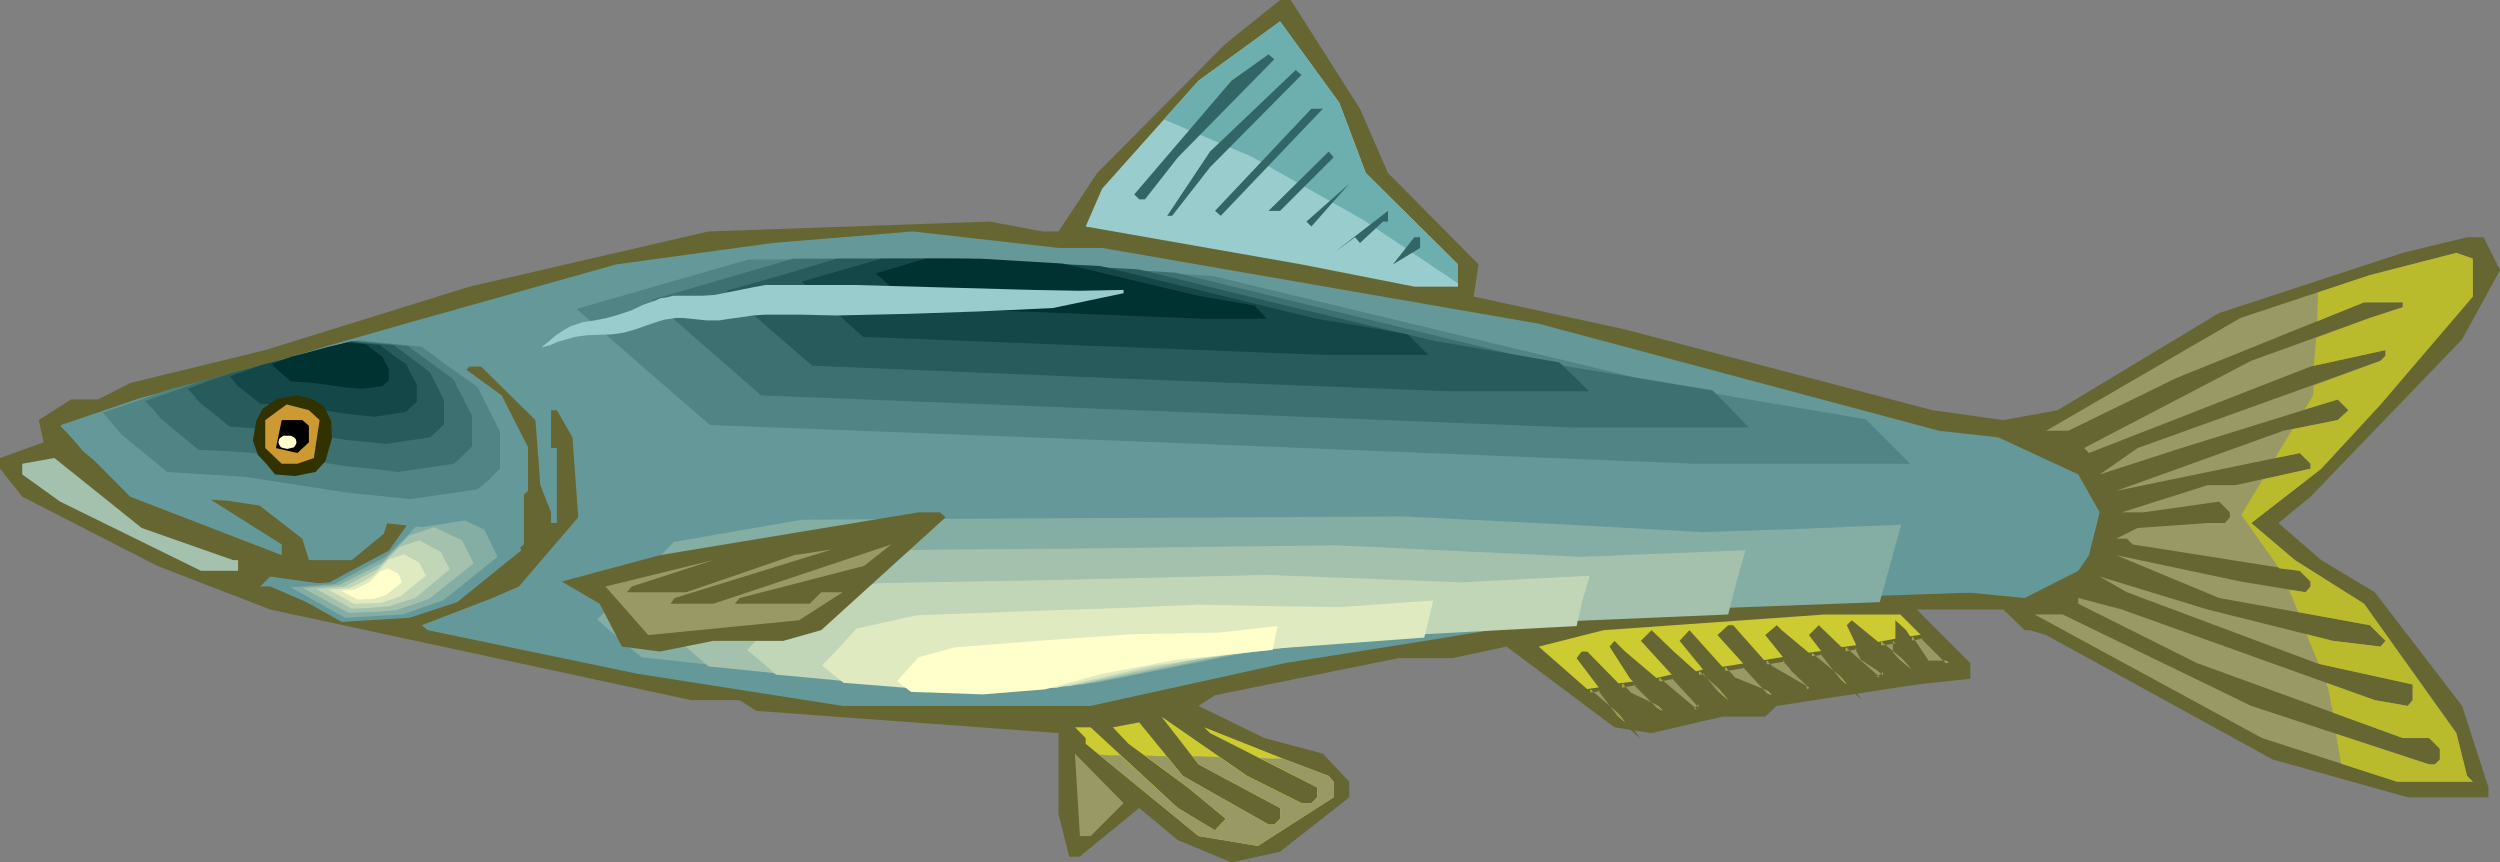 <?xml version="1.0" encoding="UTF-8" standalone="no"?>
<svg
   version="1.0"
   width="129.766mm"
   height="44.764mm"
   id="svg60"
   sodipodi:docname="Fish 252.wmf"
   xmlns:inkscape="http://www.inkscape.org/namespaces/inkscape"
   xmlns:sodipodi="http://sodipodi.sourceforge.net/DTD/sodipodi-0.dtd"
   xmlns="http://www.w3.org/2000/svg"
   xmlns:svg="http://www.w3.org/2000/svg">
  <rect width="100%" height="100%" fill="#808080" stroke="none"/>
  <sodipodi:namedview
     id="namedview60"
     pagecolor="#ffffff"
     bordercolor="#000000"
     borderopacity="0.25"
     inkscape:showpageshadow="2"
     inkscape:pageopacity="0.0"
     inkscape:pagecheckerboard="0"
     inkscape:deskcolor="#d1d1d1"
     inkscape:document-units="mm" />
  <defs
     id="defs1">
    <pattern
       id="WMFhbasepattern"
       patternUnits="userSpaceOnUse"
       width="6"
       height="6"
       x="0"
       y="0" />
  </defs>
  <path
     style="fill:#666632;fill-opacity:1;fill-rule:evenodd;stroke:none"
     d="m 266.801,21.33 5.494,12.604 17.776,17.937 -0.97,6.302 29.734,6.464 60.277,15.836 13.898,1.939 10.666,-1.939 31.674,-19.068 36.037,-11.796 12.605,-3.07 h 3.232 l 3.232,6.464 -7.434,13.574 -29.734,30.864 -6.302,5.171 8.403,7.272 10.504,6.302 17.13,22.3 5.171,15.998 v 1.939 h -15.837 l -26.502,-7.433 -44.44,-24.401 -3.232,-0.97 h -0.97 l -4.202,-4.04 h -16.968 l 10.504,10.504 v 3.07 l -10.504,1.131 -27.472,4.201 -2.262,2.101 h -8.403 l -13.898,3.232 -7.272,-1.131 -21.17,-15.836 -10.666,2.262 h -10.504 l -36.037,7.272 -3.232,2.101 12.928,6.302 11.474,3.07 5.171,5.494 v 3.07 l -13.574,10.665 -9.534,2.101 -10.504,-4.363 -7.595,-6.302 -10.504,8.564 -1.131,0.97 h -2.101 l -2.101,-8.403 v -15.836 l -59.307,-4.363 -3.232,-2.101 h -9.534 L 53.005,119.579 30.866,111.015 4.363,97.441 0,91.947 V 89.846 L 8.565,86.776 7.595,82.413 13.898,78.373 h 5.333 l 6.302,-3.232 26.502,-6.464 40.077,-12.443 46.864,-10.827 55.106,-1.939 10.504,1.939 h 3.07 L 215.251,33.935 240.461,8.564 251.126,0 h 2.101 z"
     id="path1" />
  <path
     style="fill:#99cccc;fill-opacity:1;fill-rule:evenodd;stroke:none"
     d="m 267.933,33.935 18.099,17.937 v 4.363 h -8.565 l -22.139,-4.363 -42.339,-7.433 3.232,-7.433 18.907,-21.169 15.998,-11.635 11.635,15.998 z"
     id="path2" />
  <path
     style="fill:#6dafaf;fill-opacity:1;fill-rule:evenodd;stroke:none"
     d="m 228.341,23.431 17.13,7.272 21.978,12.443 18.584,12.443 V 51.871 L 267.933,33.935 262.761,20.199 251.126,4.201 235.128,15.836 Z"
     id="path3" />
  <path
     style="fill:#326666;fill-opacity:1;fill-rule:evenodd;stroke:none"
     d="m 231.088,30.864 -6.464,8.241 h -1.131 l -0.97,-0.97 19.069,-22.3 7.272,-5.171 1.131,0.97 z"
     id="path4" />
  <path
     style="fill:#326666;fill-opacity:1;fill-rule:evenodd;stroke:none"
     d="m 237.39,32.803 -7.434,9.534 h -0.97 l 8.403,-12.604 16.806,-15.998 1.131,0.97 z"
     id="path5" />
  <path
     style="fill:#326666;fill-opacity:1;fill-rule:evenodd;stroke:none"
     d="m 239.491,42.337 -1.131,-0.97 18.907,-20.038 h 2.262 z"
     id="path6" />
  <path
     style="fill:#326666;fill-opacity:1;fill-rule:evenodd;stroke:none"
     d="m 251.126,41.368 h -2.262 l 11.797,-11.635 0.97,1.131 z"
     id="path7" />
  <path
     style="fill:#326666;fill-opacity:1;fill-rule:evenodd;stroke:none"
     d="m 256.297,43.469 8.403,-7.433 -7.434,8.403 z"
     id="path8" />
  <path
     style="fill:#326666;fill-opacity:1;fill-rule:evenodd;stroke:none"
     d="m 271.326,43.469 -4.525,4.201 -0.97,-1.131 -4.202,3.07 10.666,-8.241 v 2.101 z"
     id="path9" />
  <path
     style="fill:#659999;fill-opacity:1;fill-rule:evenodd;stroke:none"
     d="m 216.221,48.64 85.648,14.867 78.538,21.007 11.635,1.293 15.675,7.272 4.202,7.433 -2.101,8.403 -2.101,3.07 -10.504,5.333 -23.27,-2.262 -62.539,5.494 -31.835,5.171 -27.472,4.363 -38.138,8.403 h -48.642 l -40.238,-6.302 -41.208,-8.564 -1.131,-0.97 13.898,-5.333 5.171,-2.262 11.635,-13.574 -1.131,-15.675 -3.07,-5.333 h -1.131 v 7.433 h 1.131 v 14.705 h -1.131 v -2.101 l -2.101,-5.333 -0.97,-12.766 L 94.374,71.909 h -2.262 l -0.97,0.97 v 2.262 l 7.434,4.201 4.202,8.564 v 18.906 l -8.403,7.272 -14.867,6.464 H 65.771 L 53.005,115.054 h -1.939 l 1.939,-1.939 13.898,1.939 7.272,-4.04 7.434,-10.504 1.131,-10.665 V 86.776 L 80.638,84.513 H 79.507 l -2.101,2.262 2.101,4.201 -4.202,13.735 -6.302,5.171 h -8.403 l -1.293,-4.201 -9.373,-7.272 -3.232,-0.97 -3.232,-4.363 1.131,-4.201 2.101,-2.101 2.101,5.171 5.333,4.363 8.565,-2.262 4.202,-6.141 -1.131,-7.433 -6.464,-5.333 -6.302,1.131 -7.272,6.141 h -2.262 l -4.04,8.564 0.97,6.464 14.867,9.372 v 2.101 L 25.533,97.441 11.797,83.544 64.802,67.708 79.507,63.506 120.877,51.871 151.581,47.67 179.053,45.408 l 28.603,3.232 z"
     id="path10" />
  <path
     style="fill:#659999;fill-opacity:1;fill-rule:evenodd;stroke:none"
     d="m 67.064,122.003 -12.443,-6.949 10.019,-0.808 11.797,-6.302 7.918,-7.756 6.949,-2.262 7.757,3.878 3.232,6.141 -12.605,10.18 -9.373,3.07 z"
     id="path11" />
  <path
     style="fill:#84ada3;fill-opacity:1;fill-rule:evenodd;stroke:none"
     d="m 67.71,121.195 -10.666,-5.979 8.565,-0.646 10.019,-5.333 3.394,-3.232 3.232,-3.393 3.07,-0.97 2.909,-0.97 6.787,3.232 2.586,5.333 -10.666,8.564 -3.878,1.293 -4.04,1.454 z"
     id="path12" />
  <path
     style="fill:#a3c1ad;fill-opacity:1;fill-rule:evenodd;stroke:none"
     d="m 68.357,120.225 -8.888,-4.848 3.555,-0.323 3.555,-0.323 8.242,-4.201 5.494,-5.494 2.424,-0.808 2.424,-0.808 2.747,1.293 2.747,1.293 1.131,2.262 1.131,2.262 -8.726,6.949 -3.232,1.131 -3.394,1.131 -4.525,0.323 z"
     id="path13" />
  <path
     style="fill:#c1d6b7;fill-opacity:1;fill-rule:evenodd;stroke:none"
     d="m 69.003,119.417 -6.949,-3.878 5.494,-0.485 6.464,-3.393 4.363,-4.363 1.939,-0.646 1.939,-0.646 2.101,1.131 2.101,1.131 1.778,3.393 -6.787,5.656 -5.171,1.616 -3.717,0.323 z"
     id="path14" />
  <path
     style="fill:#e0eac1;fill-opacity:1;fill-rule:evenodd;stroke:none"
     d="m 69.488,118.448 -5.01,-2.747 2.101,-0.162 1.939,-0.162 2.424,-1.131 2.262,-1.293 1.616,-1.616 1.454,-1.616 1.616,-0.485 1.293,-0.485 3.07,1.616 0.323,0.646 0.323,0.646 0.323,0.646 0.323,0.646 -2.424,1.939 -2.586,2.101 -3.717,1.293 z"
     id="path15" />
  <path
     style="fill:#ffffcc;fill-opacity:1;fill-rule:evenodd;stroke:none"
     d="m 70.134,117.64 -3.232,-1.778 2.586,-0.162 2.909,-1.454 2.101,-2.101 1.616,-0.646 2.101,1.131 0.646,1.616 -3.07,2.424 -2.424,0.808 z"
     id="path16" />
  <path
     style="fill:#659999;fill-opacity:1;fill-rule:evenodd;stroke:none"
     d="m 16.322,88.553 -4.363,-5.171 15.675,-5.333 28.926,-7.595 14.059,-3.878 14.867,1.616 12.928,9.372 5.171,10.18 v 8.564 l -5.171,4.686 -15.675,2.424 L 68.357,101.804 44.763,98.249 26.826,97.118 Z"
     id="path17" />
  <path
     style="fill:#518484;fill-opacity:1;fill-rule:evenodd;stroke:none"
     d="m 23.917,85.321 -3.717,-4.363 6.626,-2.262 6.787,-2.424 24.563,-6.141 11.958,-3.393 6.302,0.646 6.302,0.646 5.494,4.04 5.494,3.878 4.363,8.726 v 7.272 l -2.101,2.101 -2.262,1.939 -6.626,0.97 -6.626,0.97 -6.141,-0.646 -6.302,-0.646 -19.877,-3.07 -15.352,-0.97 z"
     id="path18" />
  <path
     style="fill:#3d7070;fill-opacity:1;fill-rule:evenodd;stroke:none"
     d="m 31.512,82.089 -1.454,-1.778 -1.616,-1.616 10.989,-3.878 10.181,-2.747 10.181,-2.424 4.848,-1.454 5.01,-1.293 5.171,0.485 5.171,0.485 9.05,6.625 0.808,1.778 0.97,1.778 1.778,3.555 v 5.979 l -1.778,1.778 -1.778,1.616 -10.989,1.616 -5.01,-0.646 -5.171,-0.485 -8.08,-1.293 -8.242,-1.131 -6.302,-0.485 -6.302,-0.323 z"
     id="path19" />
  <path
     style="fill:#285b5b;fill-opacity:1;fill-rule:evenodd;stroke:none"
     d="m 39.269,79.019 -2.424,-2.747 4.202,-1.616 4.363,-1.454 7.918,-2.101 7.918,-2.101 7.757,-2.101 2.101,0.323 2.101,0.162 4.04,0.323 7.11,5.333 2.747,5.494 v 4.686 l -1.293,1.293 -1.454,1.293 -4.363,0.646 -4.202,0.646 -8.08,-0.808 -12.766,-2.101 -5.01,-0.162 -2.424,-0.162 -2.424,-0.162 z"
     id="path20" />
  <path
     style="fill:#144747;fill-opacity:1;fill-rule:evenodd;stroke:none"
     d="m 46.702,75.787 -0.808,-0.97 -0.808,-0.97 6.302,-2.262 5.656,-1.454 5.818,-1.454 2.909,-0.808 2.747,-0.808 2.909,0.323 3.07,0.323 2.586,1.939 2.586,1.778 0.97,1.939 1.131,2.101 V 78.858 l -1.131,0.97 -0.97,0.97 -6.302,0.97 -2.909,-0.323 -2.909,-0.323 -9.373,-1.454 -7.11,-0.485 z"
     id="path21" />
  <path
     style="fill:#003232;fill-opacity:1;fill-rule:evenodd;stroke:none"
     d="m 54.459,72.555 -1.131,-1.131 3.878,-1.454 7.272,-1.939 3.555,-0.808 3.717,0.323 3.232,2.424 1.293,2.424 v 2.262 l -1.293,1.131 -4.04,0.485 -3.555,-0.323 -5.818,-0.808 -4.525,-0.323 z"
     id="path22" />
  <path
     style="fill:#323200;fill-opacity:1;fill-rule:evenodd;stroke:none"
     d="m 54.459,78.211 -2.909,1.939 -1.293,2.424 -0.646,3.878 0.97,2.747 1.778,1.939 1.616,1.939 3.878,0.323 4.04,-0.808 1.939,-2.101 1.293,-4.525 -0.162,-3.393 -1.454,-2.909 -2.101,-1.293 -3.07,-0.808 z"
     id="path23" />
  <path
     style="fill:#659999;fill-opacity:1;fill-rule:evenodd;stroke:none"
     d="m 398.505,115.862 5.171,-17.775 -46.056,1.293 -68.842,-3.878 h -74.013 -65.125 l -29.411,5.009 -17.776,17.937 10.181,8.888 56.237,6.302 h 48.48 l 45.894,-8.888 58.661,-6.302 z"
     id="path24" />
  <path
     style="fill:#84ada3;fill-opacity:1;fill-rule:evenodd;stroke:none"
     d="m 368.771,118.125 2.101,-7.595 2.101,-7.595 -19.554,0.808 -19.392,0.646 -29.411,-1.616 -29.25,-1.454 -62.862,0.323 -27.634,0.162 -27.634,0.162 -25.048,4.363 -7.434,7.595 -7.595,7.595 4.202,3.717 4.525,3.717 23.755,2.585 23.917,2.586 41.37,-0.162 38.784,-7.756 25.048,-2.747 24.886,-2.909 z"
     id="path25" />
  <path
     style="fill:#a3c1ad;fill-opacity:1;fill-rule:evenodd;stroke:none"
     d="m 339.036,120.549 1.616,-6.302 1.778,-6.302 -32.158,1.293 -48.318,-2.262 -25.856,0.323 -12.928,0.162 -12.928,0.162 -22.786,0.162 -22.786,0.323 -10.181,1.778 -10.342,1.939 -12.282,12.766 3.555,3.07 3.555,3.07 39.43,4.04 33.936,-0.485 15.998,-3.232 15.998,-3.232 20.523,-2.585 20.523,-2.424 26.826,-1.131 z"
     id="path26" />
  <path
     style="fill:#c1d6b7;fill-opacity:1;fill-rule:evenodd;stroke:none"
     d="m 309.302,122.811 1.131,-5.009 1.454,-4.848 -12.766,0.646 -12.443,0.646 -38.138,-1.454 -20.2,0.485 -20.362,0.485 -35.714,0.646 -8.08,1.616 -8.08,1.454 -9.534,10.019 2.909,2.424 2.747,2.424 31.027,2.909 13.251,-0.323 13.413,-0.323 12.605,-2.747 12.443,-2.585 16.16,-2.101 15.998,-2.101 z"
     id="path27" />
  <path
     style="fill:#e0eac1;fill-opacity:1;fill-rule:evenodd;stroke:none"
     d="m 279.406,125.073 1.778,-7.272 -9.05,0.646 -9.211,0.646 -13.736,-0.162 -13.898,-0.323 -14.706,0.646 -14.706,0.485 -26.018,0.97 -11.797,2.585 -3.394,3.717 -3.394,3.555 4.202,3.393 22.462,1.778 19.392,-0.808 18.261,-4.201 11.635,-1.778 11.635,-1.616 15.352,-1.131 z"
     id="path28" />
  <path
     style="fill:#ffffcc;fill-opacity:1;fill-rule:evenodd;stroke:none"
     d="m 249.672,127.497 0.97,-4.686 -11.474,1.293 -17.13,0.323 -18.422,1.293 -16.322,1.293 -7.11,1.939 -4.202,4.686 2.747,2.101 14.059,0.485 12.12,-0.97 11.312,-3.07 14.544,-2.747 z"
     id="path29" />
  <path
     style="fill:#326666;fill-opacity:1;fill-rule:evenodd;stroke:none"
     d="m 278.598,48.64 -5.333,3.232 4.202,-5.333 h 1.131 z"
     id="path30" />
  <path
     style="fill:#999965;fill-opacity:1;fill-rule:evenodd;stroke:none"
     d="m 485.123,58.174 -18.099,21.169 -11.635,12.604 -13.736,10.665 8.565,7.272 13.574,8.564 18.099,25.37 2.101,8.403 1.131,1.131 h -14.867 l -26.502,-8.564 -44.602,-24.239 h 5.494 l 37.006,17.937 34.906,11.473 h 1.131 l 0.97,-0.97 v -2.101 l -2.101,-2.101 h -5.171 l -40.4,-14.705 -23.27,-11.635 v -1.131 l 8.565,2.262 49.611,17.775 6.464,1.131 0.97,-1.131 v -3.07 l -18.907,-4.201 -37.168,-13.897 -5.333,-3.07 21.17,6.464 24.563,6.141 9.373,1.131 0.97,-1.131 -3.07,-3.07 -29.573,-5.333 -20.2,-8.403 24.402,5.171 12.766,2.101 0.97,-1.131 v -0.97 l -2.101,-2.101 -32.805,-5.171 -1.131,-1.131 h -2.101 l 4.202,-2.101 13.736,-0.97 h 3.394 l 0.97,-1.131 v -0.97 l -2.101,-2.101 -14.867,2.101 h -4.202 l 16.806,-5.333 h 5.494 l 14.706,-3.232 v -0.97 l -2.101,-2.101 -36.037,7.433 32.805,-11.796 10.666,-2.101 2.101,-1.939 -2.101,-2.101 -30.704,9.534 -15.998,5.171 7.434,-5.171 47.672,-17.129 0.97,-0.97 v -1.131 l -14.706,3.232 -43.47,16.967 -0.97,-0.97 32.805,-17.129 23.27,-8.403 6.464,-2.101 v -0.97 h -7.595 l -36.845,14.867 -21.17,10.342 h -4.363 l 38.138,-22.138 25.371,-8.403 16.968,-4.363 3.232,1.131 z"
     id="path31" />
  <path
     style="fill:#cc9932;fill-opacity:1;fill-rule:evenodd;stroke:none"
     d="m 62.701,82.413 -1.131,7.433 -3.232,1.131 h -3.07 l -3.232,-3.07 v -5.494 l 4.202,-3.07 4.363,1.131 z"
     id="path32" />
  <path
     style="fill:#000000;fill-opacity:1;fill-rule:evenodd;stroke:none"
     d="m 60.6,83.544 v 3.232 l -2.262,2.101 -4.202,-0.97 1.131,-5.494 h 4.04 z"
     id="path33" />
  <path
     style="fill:#a3c1ad;fill-opacity:1;fill-rule:evenodd;stroke:none"
     d="m 45.733,109.883 h 0.97 v 2.101 H 39.43 L 11.797,98.41 4.363,93.078 v -2.101 l 6.302,-1.131 17.13,13.735 z"
     id="path34" />
  <path
     style="fill:#666632;fill-opacity:1;fill-rule:evenodd;stroke:none"
     d="m 185.517,101.481 -24.402,22.138 -7.434,2.101 h -13.736 l -10.504,2.101 -7.434,-0.97 -4.363,-8.403 -7.434,-4.363 19.23,-5.171 50.742,-8.403 h 4.202 z"
     id="path35" />
  <path
     style="fill:#999965;fill-opacity:1;fill-rule:evenodd;stroke:none"
     d="m 145.117,117.317 -0.97,1.131 h 14.706 l 2.262,-2.262 h 4.202 l -8.565,5.494 -29.573,2.909 -8.403,-9.534 21.17,-5.171 -15.998,5.171 -0.97,1.131 h 11.635 l 21.17,-7.272 7.434,-1.131 -30.866,9.534 -0.808,1.131 h 8.403 l 34.906,-11.635 -5.333,4.201 z"
     id="path36" />
  <path
     style="fill:#cccc32;fill-opacity:1;fill-rule:evenodd;stroke:none"
     d="m 382.345,130.083 h -4.202 l -4.202,-6.464 -2.101,-1.939 v 6.141 l 3.07,3.393 -11.635,-9.534 -0.97,0.97 3.07,6.464 3.07,2.101 1.293,0.97 -1.293,0.97 -7.272,-6.302 -4.363,-4.201 -1.939,1.939 7.434,9.696 -12.766,-10.665 -0.97,-0.97 -2.262,1.939 5.333,6.625 3.232,3.07 v 0.97 l -7.272,-4.04 -7.595,-8.564 h -0.97 l -2.101,1.939 10.666,11.796 -7.595,-3.232 -8.565,-9.534 -1.939,2.101 9.534,11.635 -10.666,-9.534 -4.363,-4.201 -2.101,2.101 10.666,11.635 0.97,1.131 -0.97,0.97 -13.736,-11.635 -2.101,-2.101 -0.97,1.131 4.04,6.302 6.464,6.302 -6.464,-3.07 -8.403,-8.564 h -1.131 l -0.97,1.293 9.534,12.604 -16.968,-14.867 12.766,-3.232 43.309,-3.07 h 14.867 z"
     id="path37" />
  <path
     style="fill:#cccc32;fill-opacity:1;fill-rule:evenodd;stroke:none"
     d="m 255.328,157.553 h 1.939 l 1.131,-1.131 v -1.939 l -21.008,-10.665 -1.131,-1.131 15.837,6.302 8.565,3.232 0.97,1.131 v 3.07 l -14.867,9.534 -11.635,-1.939 -22.139,-18.098 v -1.131 l -2.101,-2.101 h 3.07 l 17.13,15.836 7.272,4.363 2.101,-2.262 -7.434,-6.141 -11.635,-8.564 -3.07,-3.232 5.171,-0.97 8.565,10.504 16.806,9.534 h 1.131 l 1.131,-1.131 v -2.101 l -15.998,-8.564 -7.272,-9.372 16.806,11.635 z"
     id="path38" />
  <path
     style="fill:#999965;fill-opacity:1;fill-rule:evenodd;stroke:none"
     d="m 213.958,164.017 h -2.101 l -0.97,-16.159 9.534,9.696 z"
     id="path39" />
  <path
     style="fill:#659999;fill-opacity:1;fill-rule:evenodd;stroke:none"
     d="M 129.28,89.199 98.576,62.375 138.168,50.902 h 42.016 l 65.125,3.717 106.009,25.532 44.763,7.756 10.181,10.18 H 356.328 Z"
     id="path40" />
  <path
     style="fill:#518484;fill-opacity:1;fill-rule:evenodd;stroke:none"
     d="M 139.299,83.382 126.209,72.071 113.12,60.597 146.894,50.902 h 35.714 l 55.267,3.232 45.086,10.827 45.086,10.827 18.907,3.232 19.069,3.232 8.726,8.726 h -42.339 l -96.637,-3.878 z"
     id="path41" />
  <path
     style="fill:#3d7070;fill-opacity:1;fill-rule:evenodd;stroke:none"
     d="m 149.318,77.565 -21.493,-18.745 27.795,-8.08 h 29.411 l 45.571,2.747 74.013,17.937 15.837,2.585 15.514,2.585 3.717,3.717 3.394,3.555 h -34.744 z"
     id="path42" />
  <path
     style="fill:#285b5b;fill-opacity:1;fill-rule:evenodd;stroke:none"
     d="m 159.337,71.747 -8.403,-7.272 -8.403,-7.433 10.827,-3.07 10.827,-3.232 h 23.27 l 9.05,0.485 17.776,1.131 9.05,0.485 28.926,7.11 29.25,6.949 12.282,2.101 12.12,2.101 2.909,2.747 2.909,2.909 h -27.472 l -62.378,-2.424 z"
     id="path43" />
  <path
     style="fill:#144747;fill-opacity:1;fill-rule:evenodd;stroke:none"
     d="m 169.357,66.092 -5.979,-5.333 -6.141,-5.494 15.675,-4.525 h 16.968 l 13.09,0.808 12.928,0.646 21.17,5.171 21.17,5.171 8.888,1.454 9.05,1.616 1.939,1.939 2.101,2.101 h -20.038 l -45.248,-1.778 z"
     id="path44" />
  <path
     style="fill:#003232;fill-opacity:1;fill-rule:evenodd;stroke:none"
     d="m 179.537,60.274 -7.757,-6.625 9.858,-2.909 h 10.504 l 16.322,0.97 26.502,6.302 11.15,1.939 2.424,2.585 h -12.282 z"
     id="path45" />
  <path
     style="fill:#99cccc;fill-opacity:1;fill-rule:evenodd;stroke:none"
     d="m 106.171,68.192 2.909,-2.424 1.454,-0.97 1.454,-0.808 2.424,-0.808 2.262,-0.323 2.424,-0.485 2.262,-0.646 2.424,-0.808 2.424,-1.131 2.262,-0.808 1.131,-0.485 1.293,-0.162 1.131,-0.323 h 1.293 2.262 2.424 l 2.262,-0.162 2.424,-0.485 2.424,-0.485 2.424,-0.485 2.586,-0.485 h 8.726 8.888 l 17.453,0.485 17.614,0.485 8.888,0.162 8.726,-0.162 v 0.646 l -13.898,2.909 -14.059,0.646 -14.059,0.485 -14.221,0.323 -7.11,-0.162 h -6.949 l -2.424,0.162 -2.101,0.323 -2.424,0.323 -2.101,0.323 h -2.424 l -4.686,-0.485 h -1.293 l -1.131,0.162 -1.131,0.162 -1.131,0.323 -2.424,0.808 -2.262,0.808 -2.262,0.646 -2.424,0.323 -4.686,0.162 -2.424,0.323 -1.616,0.485 -1.778,0.485 -1.454,0.646 z"
     id="path46" />
  <path
     style="fill:#ffffcc;fill-opacity:1;fill-rule:evenodd;stroke:none"
     d="m 56.398,85.483 h 0.646 l 0.646,0.323 0.323,0.323 0.162,0.646 -0.162,0.485 -0.323,0.485 -0.646,0.162 -0.646,0.162 -0.808,-0.162 -0.485,-0.162 -0.323,-0.485 -0.162,-0.485 0.162,-0.646 0.323,-0.323 0.485,-0.323 z"
     id="path47" />
  <path
     style="fill:#999965;fill-opacity:1;fill-rule:evenodd;stroke:none"
     d="m 374.912,125.235 3.232,4.848 h 4.202 l -5.171,-5.171 z m -63.186,10.342 2.101,-0.323 5.01,6.464 z m 6.302,-1.131 1.778,1.939 6.464,3.07 -5.494,-5.494 z m 7.272,-1.131 3.07,-0.485 4.202,4.525 0.97,1.131 -0.97,0.97 z m 7.757,-1.293 5.979,5.333 -4.686,-5.494 z m 5.171,-0.808 4.04,-0.646 5.333,5.817 -7.595,-3.232 z m 8.08,-1.293 1.293,1.293 7.272,4.04 v -0.97 l -3.232,-3.07 -1.616,-1.939 z m 8.888,-1.454 2.262,-0.323 4.848,6.141 z m 6.626,-1.131 6.626,5.817 1.293,-0.97 -1.293,-0.97 -3.07,-2.101 -0.97,-2.101 z m 7.11,-1.131 2.909,-0.485 v 2.101 l 3.07,3.393 z"
     id="path48" />
  <path
     style="fill:#666632;fill-opacity:1;fill-rule:evenodd;stroke:none"
     d="m 374.265,124.912 3.717,5.494 5.494,0.162 -6.141,-6.141 -3.07,0.485 0.646,0.808 2.424,-0.485 h -0.485 l 5.171,5.171 0.323,-0.808 h -4.202 l 0.323,0.162 -3.232,-4.848 -0.323,0.808 z"
     id="path49" />
  <path
     style="fill:#666632;fill-opacity:1;fill-rule:evenodd;stroke:none"
     d="m 312.049,135.254 -0.162,0.646 2.101,-0.323 -0.485,-0.162 5.01,6.625 0.646,-0.646 -7.11,-6.141 h -1.293 l 11.15,9.696 -7.757,-10.18 -3.394,0.485 z"
     id="path50" />
  <path
     style="fill:#666632;fill-opacity:1;fill-rule:evenodd;stroke:none"
     d="m 317.059,134.122 2.586,2.585 8.726,4.201 -7.434,-7.272 -3.878,0.485 0.97,0.808 2.909,-0.485 -0.485,-0.162 5.494,5.494 0.485,-0.808 -6.464,-3.07 0.162,0.162 -1.778,-1.939 -0.323,0.808 z"
     id="path51" />
  <path
     style="fill:#666632;fill-opacity:1;fill-rule:evenodd;stroke:none"
     d="m 325.624,132.991 -0.323,0.808 3.07,-0.646 h -0.323 l 4.202,4.525 0.97,1.131 v -0.646 l -0.97,0.97 h 0.646 l -7.272,-6.141 -1.293,0.162 8.242,6.787 1.616,-1.454 -1.293,-1.454 -4.363,-4.848 -4.202,0.97 z"
     id="path52" />
  <path
     style="fill:#666632;fill-opacity:1;fill-rule:evenodd;stroke:none"
     d="m 332.249,131.86 6.464,5.817 0.646,-0.485 -4.848,-5.979 -2.262,0.646 0.97,0.646 1.131,-0.323 -0.323,-0.162 4.686,5.656 0.646,-0.646 -5.979,-5.333 -0.162,0.808 z"
     id="path53" />
  <path
     style="fill:#666632;fill-opacity:1;fill-rule:evenodd;stroke:none"
     d="m 338.552,130.891 -0.323,0.808 4.04,-0.646 -0.323,-0.162 5.333,5.817 0.485,-0.808 -7.595,-3.07 h 0.162 l -1.778,-1.939 h -1.131 l 2.262,2.747 9.534,3.878 -6.787,-7.433 -5.01,0.808 z"
     id="path54" />
  <path
     style="fill:#666632;fill-opacity:1;fill-rule:evenodd;stroke:none"
     d="m 345.5,129.598 1.778,1.939 7.918,4.525 v -2.101 l -3.232,-3.07 v 0 l -1.616,-2.101 -4.848,0.808 0.97,0.808 3.717,-0.646 -0.485,-0.162 1.616,1.778 v 0.162 l 3.232,3.07 -0.162,-0.323 v 0.97 l 0.646,-0.323 -7.272,-4.201 0.162,0.162 -1.293,-1.293 -0.162,0.808 z"
     id="path55" />
  <path
     style="fill:#666632;fill-opacity:1;fill-rule:evenodd;stroke:none"
     d="m 355.52,128.143 -0.162,0.646 2.101,-0.323 -0.323,-0.162 4.848,6.141 0.646,-0.485 -7.11,-5.817 h -1.293 l 10.989,9.049 -7.595,-9.534 -3.394,0.485 z"
     id="path56" />
  <path
     style="fill:#666632;fill-opacity:1;fill-rule:evenodd;stroke:none"
     d="m 360.852,127.012 7.595,6.787 1.939,-1.616 -1.616,-1.293 v -0.162 l -3.232,-2.101 0.162,0.162 -1.131,-2.262 -3.717,0.485 1.131,0.808 2.424,-0.485 -0.485,-0.162 1.131,2.262 3.232,2.101 v 0 l 1.131,0.97 v -0.646 l -1.293,0.97 h 0.646 l -6.626,-5.817 -0.162,0.808 z"
     id="path57" />
  <path
     style="fill:#666632;fill-opacity:1;fill-rule:evenodd;stroke:none"
     d="m 369.094,125.881 -0.162,0.808 2.909,-0.485 -0.485,-0.485 v 2.262 l 3.232,3.555 0.646,-0.646 -6.141,-5.009 -1.131,0.162 6.626,5.494 0.646,-0.646 -3.07,-3.393 0.162,0.323 -0.162,-2.585 -4.202,0.808 z"
     id="path58" />
  <path
     style="fill:#999965;fill-opacity:1;fill-rule:evenodd;stroke:none"
     d="m 215.574,148.019 2.101,0.162 h 2.101 l 11.312,10.342 7.272,4.363 2.101,-2.262 -7.434,-6.141 -8.403,-6.302 2.262,0.162 h 1.939 l 3.232,3.878 16.806,9.534 h 1.131 l 1.131,-1.131 v -2.101 l -15.998,-8.564 -1.131,-1.616 5.171,0.162 5.494,3.717 10.666,5.333 h 1.939 l 1.131,-1.131 v -1.939 l -11.312,-5.817 2.424,0.162 h 2.101 l 0.485,0.162 8.565,3.232 0.97,1.131 v 3.07 l -14.867,9.534 -11.635,-1.939 z"
     id="path59" />
  <path
     style="fill:#baba2d;fill-opacity:1;fill-rule:evenodd;stroke:none"
     d="m 454.742,57.366 -0.162,5.656 9.211,-3.717 h 7.595 v 0.97 l -6.464,2.101 -10.504,3.878 -0.485,5.494 14.059,-3.07 v 1.131 l -0.97,0.97 -13.09,4.848 -0.162,1.939 -1.616,2.747 6.464,-1.939 2.101,2.101 -2.101,1.939 -8.888,1.778 -3.394,5.656 4.848,-0.97 2.101,2.101 v 0.97 l -9.373,2.101 -4.202,6.949 7.434,10.504 4.04,0.485 2.101,2.101 v 0.97 l -0.97,1.131 -3.232,-0.485 1.778,4.363 14.059,2.586 3.07,3.07 -0.97,1.131 -9.373,-1.131 -5.171,-1.293 2.424,5.817 18.422,4.04 v 3.07 l -0.97,1.131 -6.464,-1.131 -9.534,-3.393 0.485,1.454 0.808,4.363 13.736,5.009 h 5.171 l 2.101,2.101 v 2.101 l -0.97,0.97 h -1.131 l -18.261,-5.979 0.97,5.817 10.989,3.555 h 14.867 l -1.131,-1.131 -2.101,-8.403 -18.099,-25.37 -13.574,-8.564 -8.565,-7.272 13.736,-10.665 11.635,-12.604 18.099,-21.169 v -7.433 l -3.232,-1.131 -16.968,4.363 z"
     id="path60" />
</svg>
